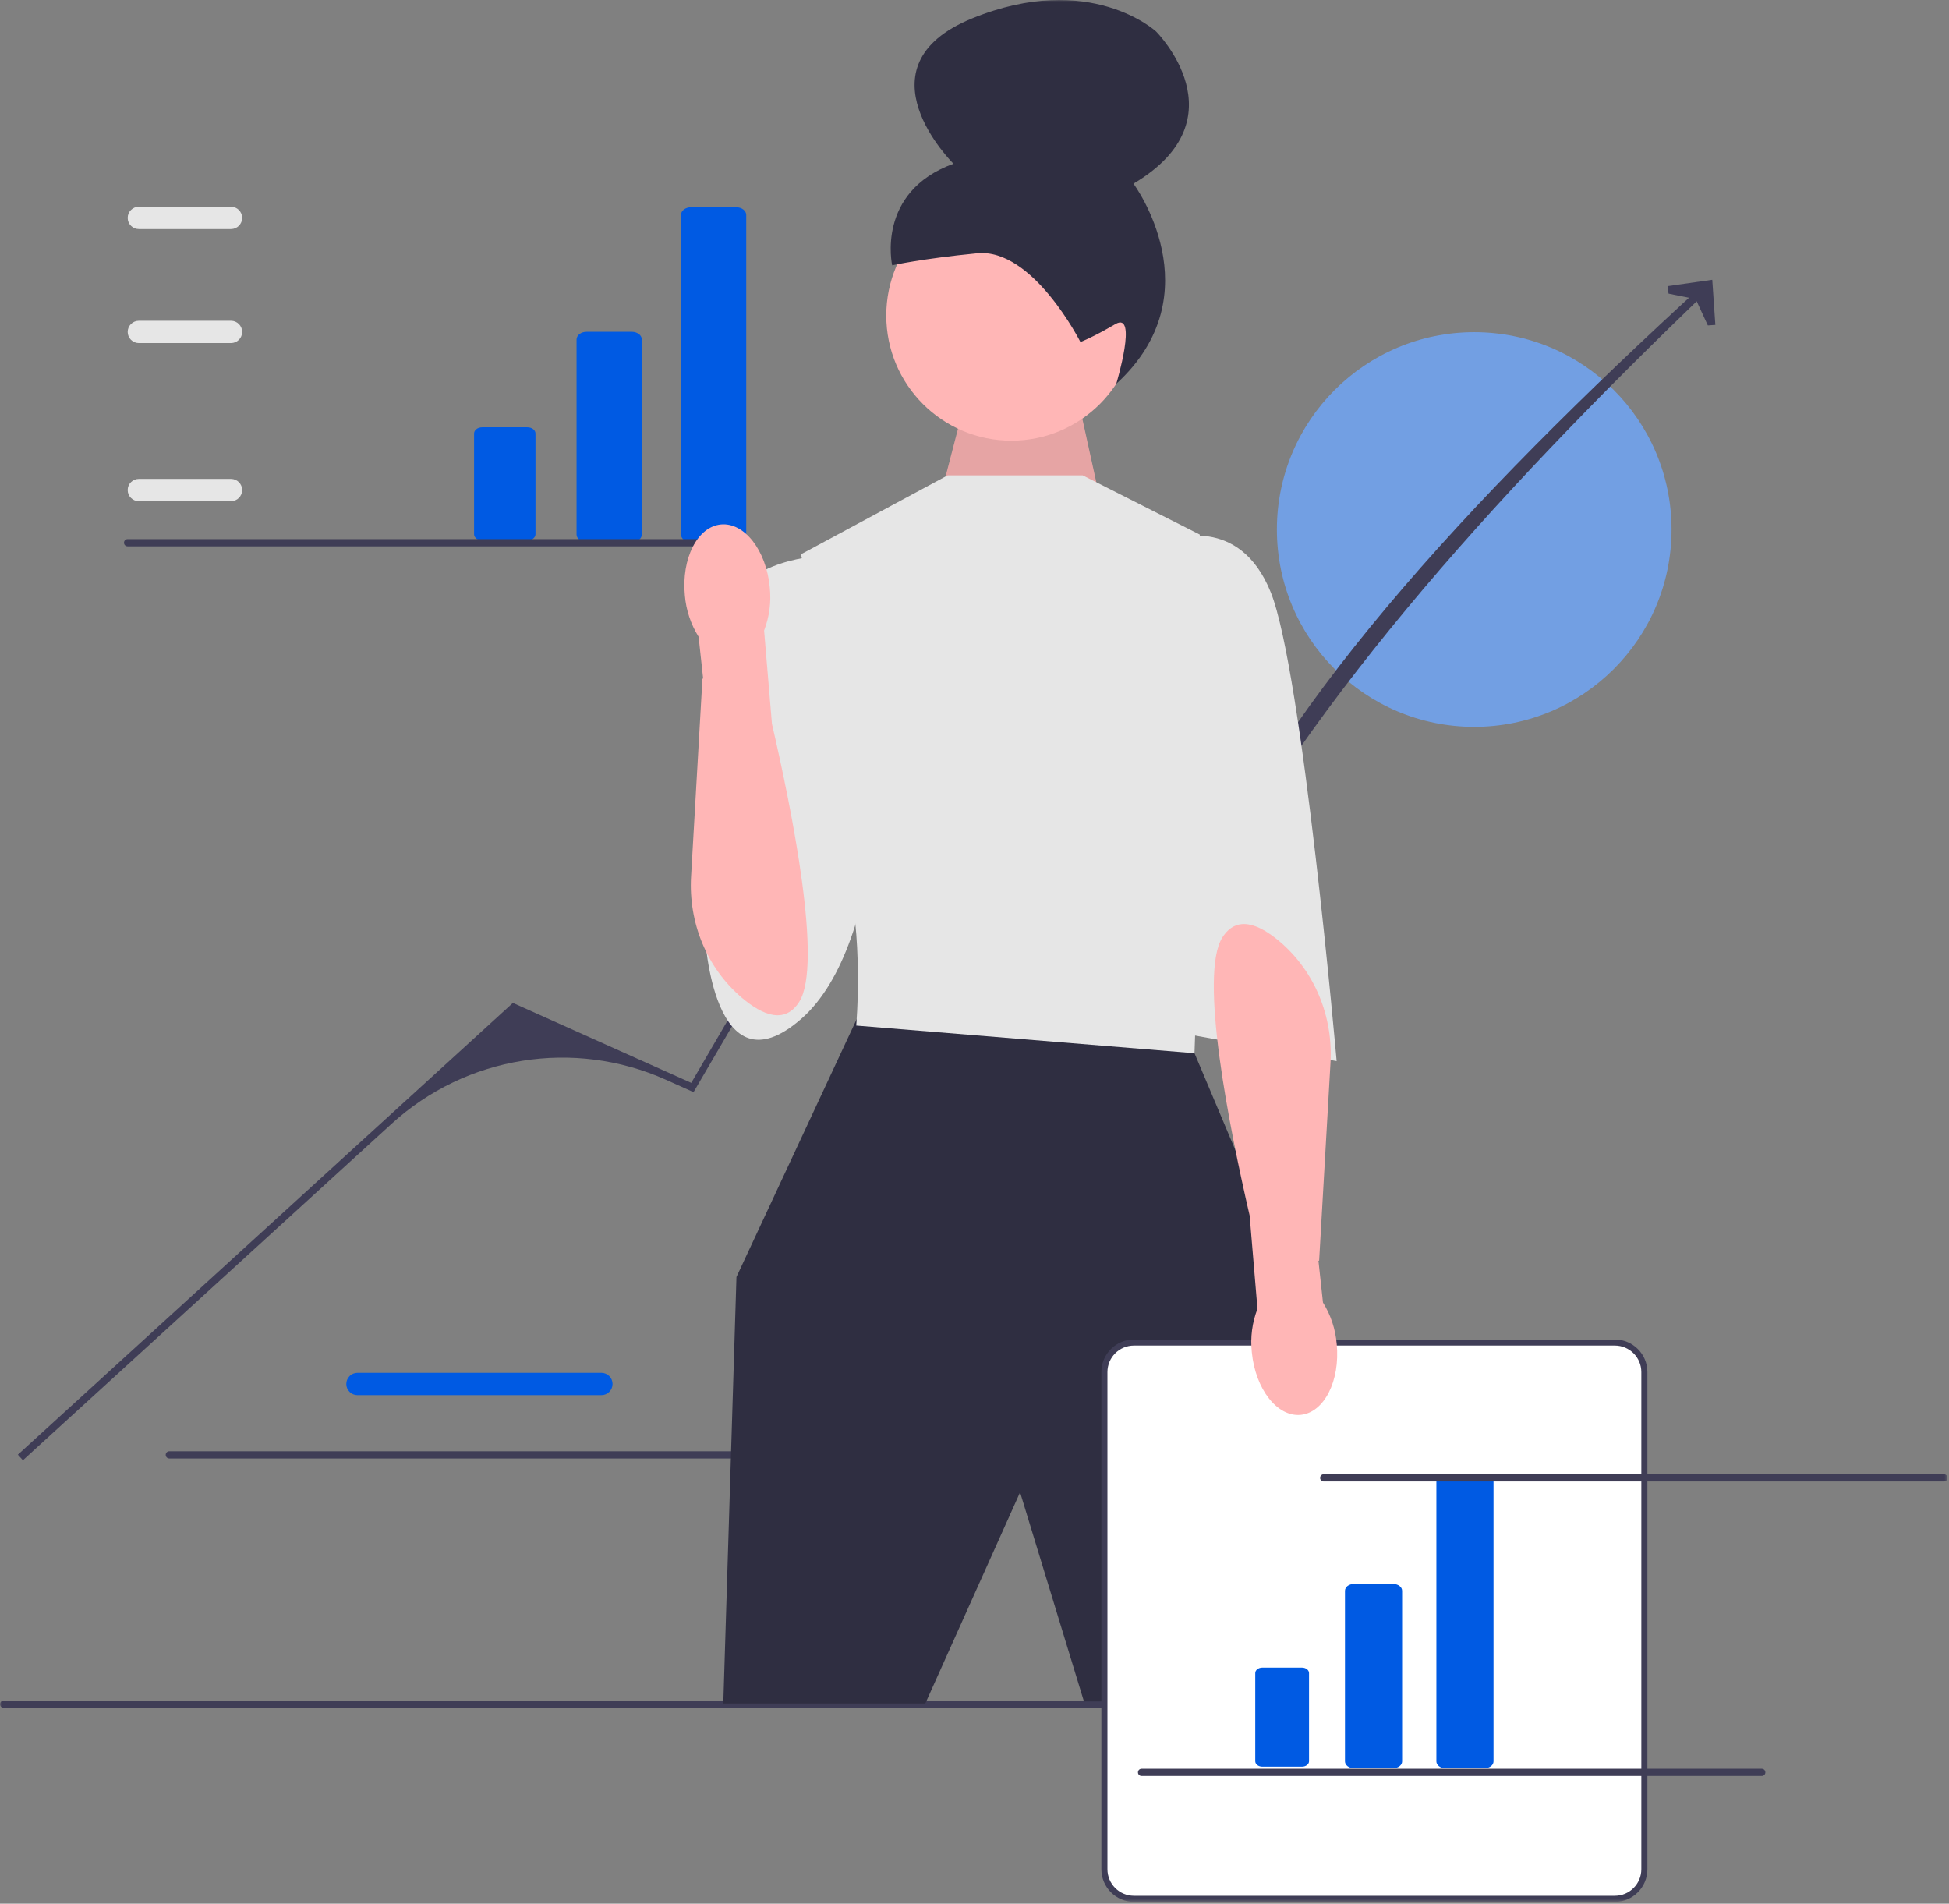 <svg xmlns="http://www.w3.org/2000/svg" width="642" height="627" viewBox="0 0 642 627" fill="none"><rect x="0" y="0" width="642" height="627" fill="#808080" stroke="none"/><g clip-path="url(#clip0_4_264)"><mask id="mask0_4_264" style="mask-type:luminance" maskUnits="userSpaceOnUse" x="0" y="0" width="642" height="627"><path d="M641.513 0H0V626.392H641.513V0Z" fill="white"></path></mask><g mask="url(#mask0_4_264)"><path d="M198.101 459.506H117.744C115.718 459.506 114.07 457.857 114.07 455.831C114.07 453.806 115.718 452.158 117.744 452.158H198.101C200.127 452.158 201.775 453.806 201.775 455.831C201.775 457.857 200.127 459.506 198.101 459.506Z" fill="#005AE3"></path><path d="M54.587 479.173C54.587 479.833 55.117 480.363 55.778 480.363H260.067C260.727 480.363 261.257 479.833 261.257 479.173C261.257 478.513 260.727 477.983 260.067 477.983H55.778C55.117 477.983 54.587 478.513 54.587 479.173Z" fill="#3F3D56"></path><path d="M485.607 239.403C521.506 239.403 550.607 210.302 550.607 174.403C550.607 138.505 521.506 109.403 485.607 109.403C449.709 109.403 420.607 138.505 420.607 174.403C420.607 210.302 449.709 239.403 485.607 239.403Z" fill="#729FE3"></path><path d="M0 561.308C0 561.968 0.53 562.498 1.19 562.498H523.48C524.14 562.498 524.67 561.968 524.67 561.308C524.67 560.648 524.14 560.118 523.48 560.118H1.19C0.53 560.118 0 560.648 0 561.308Z" fill="#3F3D56"></path><path d="M7.555 480.947L5.884 479.116L168.948 330.32L227.697 356.656L291.137 247.862L343.259 222.738L391.552 303.226C417.624 235.727 483.011 165.108 561.362 93.46L563.289 95.02C489.804 165.374 426.931 236.048 391.249 307.541L346.58 232.873C344.47 229.346 340.035 227.984 336.309 229.718C307.818 242.974 284.054 264.613 268.194 291.741L228.454 359.712L219.383 355.645C189.045 342.046 153.529 347.745 128.97 370.155L7.555 480.947Z" fill="#3F3D56"></path><path d="M565.038 107.006L562.562 107.178L558.568 98.52L549.624 96.704L549.276 94.246L564.02 92.151L565.038 107.006Z" fill="#3F3D56"></path><path d="M385.662 177.8C385.662 177.8 408.207 169.129 418.612 195.142C429.018 221.156 440.29 349.488 440.29 349.488L387.396 339.95L385.662 177.8Z" fill="#E6E6E6"></path><path d="M271.204 183.003C271.204 183.003 244.323 183.87 239.988 201.212C235.652 218.554 232.184 307.867 232.184 307.867C232.184 307.867 234.785 360.863 263.833 335.665C292.881 310.468 290.28 234.162 290.28 234.162L271.204 183.003Z" fill="#E6E6E6"></path><path d="M310.684 159.98L319.45 126.283L353.597 124.64L363.813 171.091L310.684 159.98Z" fill="#FFB6B6"></path><path opacity="0.1" d="M310.684 159.98L319.45 126.283L353.597 124.64L363.813 171.091L310.684 159.98Z" fill="black"></path><path d="M333.154 145.141C355.917 145.141 374.37 126.688 374.37 103.925C374.37 81.161 355.917 62.708 333.154 62.708C310.391 62.708 291.938 81.161 291.938 103.925C291.938 126.688 310.391 145.141 333.154 145.141Z" fill="#FFB6B6"></path><path d="M355.894 112.649C355.894 112.649 340.237 81.626 321.892 83.417C303.546 85.208 293.882 87.386 293.882 87.386C293.882 87.386 288.436 63.225 314.074 53.931C314.074 53.931 281.476 21.797 320.287 6.034C359.098 -9.729 380.816 10.375 380.816 10.375C380.816 10.375 409.544 39.054 373.362 60.489C373.362 60.489 400.228 96.628 367.7 126.415C367.7 126.415 374.975 102.311 367.384 106.756C359.793 111.201 355.894 112.649 355.894 112.649Z" fill="#2F2E41"></path><path d="M287.678 330.412L282.196 335.666L242.589 420.591L238.253 561.063H304.799L336.015 491.5L357.047 560.392H416.881L430.752 435.332L393.466 346.887L287.678 330.412Z" fill="#2F2E41"></path><path d="M356.614 156.556H312.173L263.833 182.569L275.105 232.862C275.105 232.862 272.504 263.21 278.574 285.755C284.644 308.3 282.042 337.782 282.042 337.782L393.466 346.887L396.935 244.568L395.2 176.066L356.614 156.556Z" fill="#E6E6E6"></path><path d="M531.927 625.392H373.518C368.154 625.392 363.789 621.027 363.789 615.662V451.904C363.789 446.539 368.154 442.174 373.518 442.174H531.927C537.293 442.174 541.657 446.539 541.657 451.904V615.662C541.657 621.027 537.293 625.392 531.927 625.392Z" fill="white"></path><path d="M531.927 626.392H373.518C367.602 626.392 362.789 621.579 362.789 615.662V451.904C362.789 445.988 367.602 441.174 373.518 441.174H531.927C537.843 441.174 542.657 445.988 542.657 451.904V615.662C542.657 621.579 537.843 626.392 531.927 626.392ZM373.518 443.174C368.705 443.174 364.789 447.09 364.789 451.904V615.662C364.789 620.476 368.705 624.392 373.518 624.392H531.927C536.741 624.392 540.657 620.476 540.657 615.662V451.904C540.657 447.09 536.741 443.174 531.927 443.174H373.518Z" fill="#3F3D56"></path><path d="M458.974 582.371H445.918C444.328 582.371 443.035 581.373 443.035 580.146V523.934C443.035 522.707 444.328 521.709 445.918 521.709H458.974C460.564 521.709 461.857 522.707 461.857 523.934V580.146C461.857 581.373 460.564 582.371 458.974 582.371Z" fill="#005AE3"></path><path d="M415.809 549.245C414.525 549.245 413.48 550.051 413.48 551.043V580.083C413.48 581.074 414.525 581.881 415.809 581.881H428.866C430.15 581.881 431.195 581.074 431.195 580.083V551.043C431.195 550.051 430.15 549.245 428.866 549.245H415.809Z" fill="#005AE3"></path><path d="M489.082 582.371H476.026C474.437 582.371 473.144 581.373 473.144 580.145V488.025C473.144 486.798 474.437 485.8 476.026 485.8H489.082C490.672 485.8 491.965 486.798 491.965 488.025V580.145C491.965 581.373 490.672 582.371 489.082 582.371Z" fill="#005AE3"></path><path d="M208.125 178.572H193.211C191.395 178.572 189.918 177.432 189.918 176.03V111.821C189.918 110.419 191.395 109.279 193.211 109.279H208.125C209.941 109.279 211.418 110.419 211.418 111.821V176.03C211.418 177.432 209.941 178.572 208.125 178.572Z" fill="#005AE3"></path><path d="M158.819 140.733C157.352 140.733 156.158 141.654 156.158 142.786V175.959C156.158 177.091 157.352 178.012 158.819 178.012H173.732C175.199 178.012 176.393 177.091 176.393 175.959V142.786C176.393 141.654 175.199 140.733 173.732 140.733H158.819Z" fill="#005AE3"></path><path d="M242.517 178.572H227.604C225.788 178.572 224.311 177.432 224.311 176.03V70.802C224.311 69.401 225.788 68.26 227.604 68.26H242.517C244.333 68.26 245.81 69.401 245.81 70.802V176.03C245.81 177.432 244.333 178.572 242.517 178.572Z" fill="#005AE3"></path><path d="M428.438 466.001C436.162 465.261 441.481 454.823 440.319 442.681C439.922 437.824 438.366 433.133 435.784 429.001L434.295 415.259L434.523 415.19L438.266 350.032C439.136 334.882 433.139 319.995 421.584 310.158C414.711 304.305 407.379 301.342 402.664 308.737C394.84 321.006 404.974 371.583 411.629 400.338L414.209 431.066C412.456 435.615 411.819 440.517 412.349 445.362C413.51 457.5 420.713 466.74 428.438 466.001Z" fill="#FFB6B6"></path><path d="M76.092 165.076H45.735C43.709 165.076 42.06 163.428 42.06 161.402C42.06 159.376 43.709 157.729 45.735 157.729H76.092C78.118 157.729 79.765 159.376 79.765 161.402C79.765 163.428 78.118 165.076 76.092 165.076Z" fill="#E6E6E6"></path><path d="M76.092 112.997H45.735C43.709 112.997 42.06 111.349 42.06 109.323C42.06 107.297 43.709 105.649 45.735 105.649H76.092C78.118 105.649 79.765 107.297 79.765 109.323C79.765 111.349 78.118 112.997 76.092 112.997Z" fill="#E6E6E6"></path><path d="M76.092 75.44H45.735C43.709 75.44 42.06 73.792 42.06 71.766C42.06 69.74 43.709 68.092 45.735 68.092H76.092C78.118 68.092 79.765 69.74 79.765 71.766C79.765 73.792 78.118 75.44 76.092 75.44Z" fill="#E6E6E6"></path><path d="M40.843 178.754C40.843 179.414 41.373 179.944 42.033 179.944H246.323C246.983 179.944 247.513 179.414 247.513 178.754C247.513 178.094 246.983 177.564 246.323 177.564H42.033C41.373 177.564 40.843 178.094 40.843 178.754Z" fill="#3F3D56"></path><path d="M434.843 486.754C434.843 487.414 435.373 487.944 436.033 487.944H640.323C640.983 487.944 641.513 487.414 641.513 486.754C641.513 486.094 640.983 485.564 640.323 485.564H436.033C435.373 485.564 434.843 486.094 434.843 486.754Z" fill="#3F3D56"></path><path d="M374.843 583.754C374.843 584.414 375.373 584.944 376.033 584.944H580.323C580.983 584.944 581.513 584.414 581.513 583.754C581.513 583.094 580.983 582.564 580.323 582.564H376.033C375.373 582.564 374.843 583.094 374.843 583.754Z" fill="#3F3D56"></path><path d="M237.467 172.738C229.743 173.477 224.423 183.916 225.585 196.058C225.983 200.914 227.538 205.605 230.12 209.738L231.609 223.48L231.381 223.548L227.639 288.706C226.769 303.856 232.766 318.743 244.32 328.581C251.194 334.433 258.526 337.396 263.241 330.002C271.065 317.732 260.931 267.155 254.276 238.4L251.695 207.672C253.448 203.124 254.086 198.222 253.555 193.376C252.395 181.238 245.192 171.998 237.467 172.738Z" fill="#FFB6B6"></path></g></g><defs><clipPath id="clip0_4_264"><rect width="642" height="627" fill="white"></rect></clipPath></defs></svg>